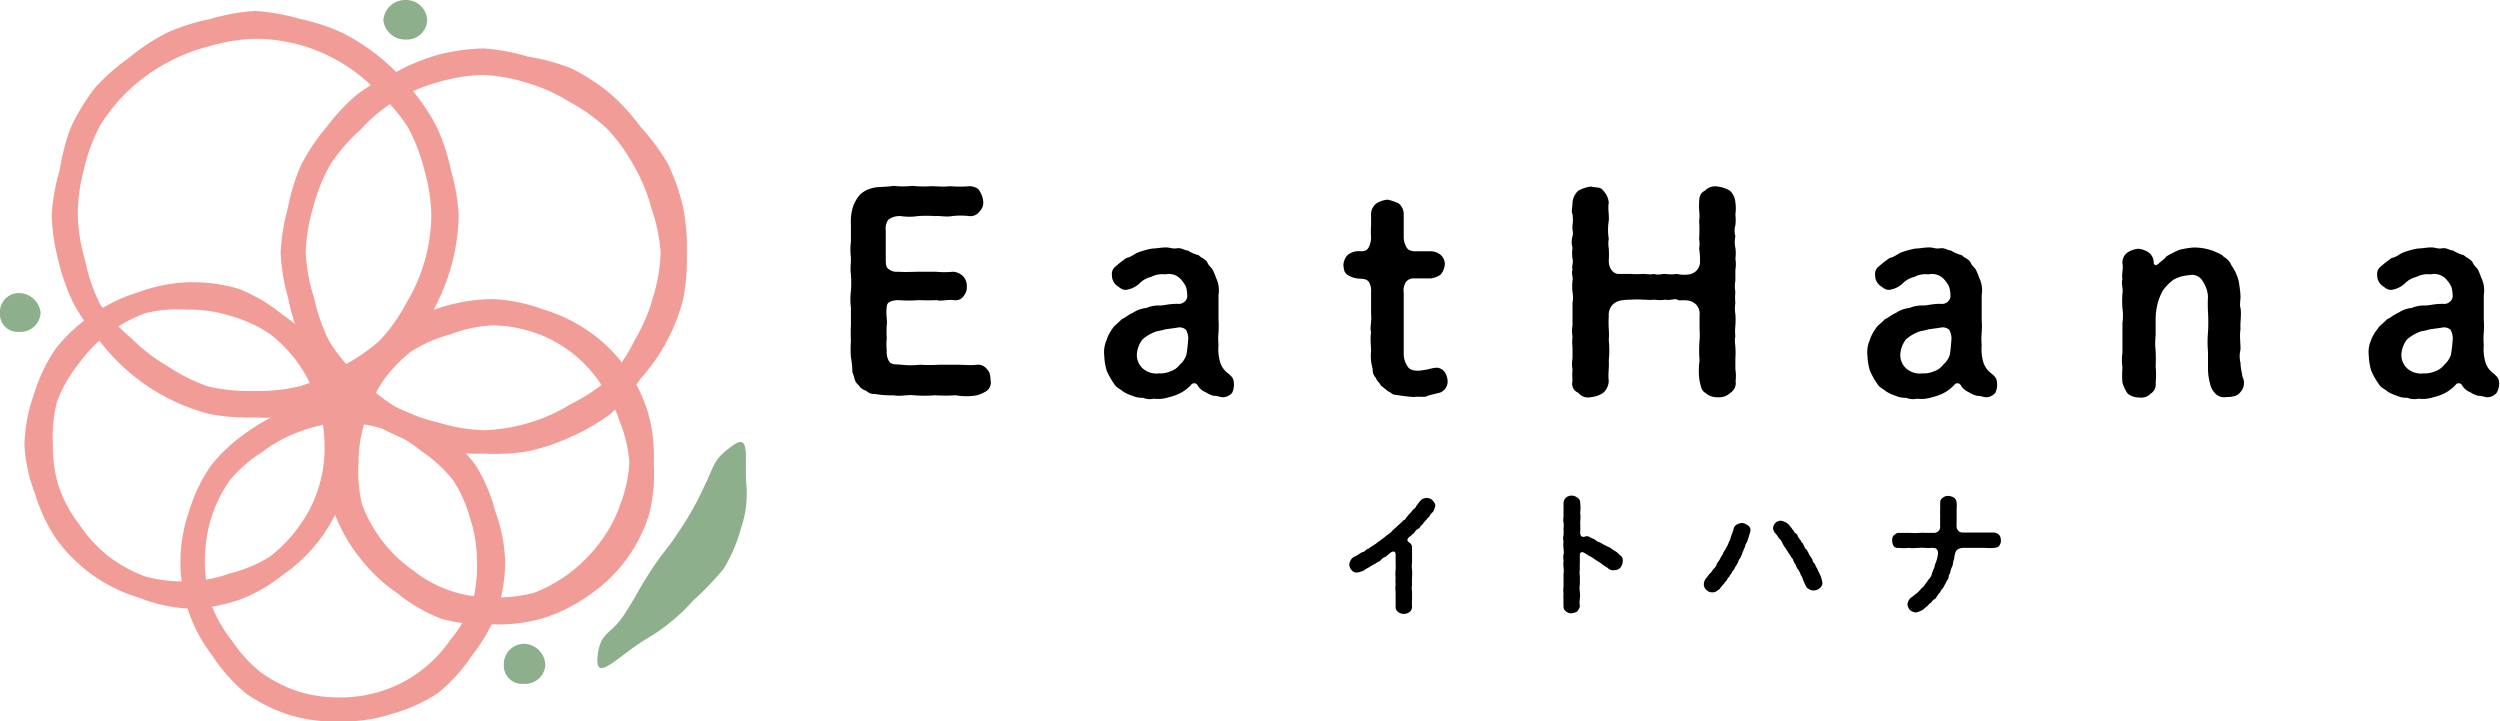 <svg xmlns="http://www.w3.org/2000/svg" viewBox="0 0 228.25 65.87"><defs><style>.cls-1{fill:#f29c97;}.cls-2{fill:#8eaf8c;}</style></defs><title>img_sch_soja01アセット 6</title><g id="レイヤー_2" data-name="レイヤー 2"><g id="レイヤー_1-2" data-name="レイヤー 1"><path class="cls-1" d="M23.24,38.11a18.79,18.79,0,0,1-4.15-.32A18.39,18.39,0,0,1,9,31a18.3,18.3,0,0,1-2.33-3.39,18.26,18.26,0,0,1-1.36-3.9,18.44,18.44,0,0,1-.59-4.1,18.27,18.27,0,0,1,.73-4.07,18.59,18.59,0,0,1,1.06-4A18.79,18.79,0,0,1,8.69,8a18.76,18.76,0,0,1,3.11-2.74A18.4,18.4,0,0,1,15.22,3a18.3,18.3,0,0,1,3.93-1.25A18.36,18.36,0,0,1,23.24,1a18.32,18.32,0,0,1,4.08.71A18.31,18.31,0,0,1,31.26,3a19,19,0,0,1,6.35,5.2,18.46,18.46,0,0,1,2.29,3.44,18.34,18.34,0,0,1,1.28,3.93,18.48,18.48,0,0,1,.7,4.1,18.69,18.69,0,0,1-.55,4.13,18.43,18.43,0,0,1-1.44,3.89,18.69,18.69,0,0,1-2.14,3.56,18.74,18.74,0,0,1-3,2.82,18.38,18.38,0,0,1-3.52,2.15,18.45,18.45,0,0,1-3.81,1.67A18.91,18.91,0,0,1,23.24,38.11Zm0-34.57a15.83,15.83,0,0,0-4.12.68,15.82,15.82,0,0,0-3.89,1.52,16.25,16.25,0,0,0-3.42,2.45,16.48,16.48,0,0,0-2.68,3.28,16.32,16.32,0,0,0-1.47,4,16.13,16.13,0,0,0-.56,4.17,16,16,0,0,0,.67,4.14,16.28,16.28,0,0,0,1.37,4A16.36,16.36,0,0,0,12,30.89a15.93,15.93,0,0,0,3.3,2.54A16,16,0,0,0,19,35.28a16.3,16.3,0,0,0,4.2.41,16.27,16.27,0,0,0,4.19-.43,16,16,0,0,0,3.8-1.81,16.36,16.36,0,0,0,3.49-2.37,16.39,16.39,0,0,0,2.44-3.45,15.75,15.75,0,0,0,2.26-8,16.07,16.07,0,0,0-.65-4.16,16.08,16.08,0,0,0-1.53-3.92,16.15,16.15,0,0,0-2.74-3.17A15.37,15.37,0,0,0,23.24,3.54Z"/><path class="cls-1" d="M17.22,55.57a14.71,14.71,0,0,1-4.53-1,14.61,14.61,0,0,1-4.14-2,14.91,14.91,0,0,1-3.32-3.23,14.71,14.71,0,0,1-2-4.18,14.65,14.65,0,0,1-1-4.53A14.86,14.86,0,0,1,3.1,36a15,15,0,0,1,2-4.19,15,15,0,0,1,3.42-3.14,14.57,14.57,0,0,1,4.14-2,14.52,14.52,0,0,1,4.52-.9,15,15,0,0,1,4.62.6,14.78,14.78,0,0,1,4,2.37A13.85,13.85,0,0,1,31.3,36a14.14,14.14,0,0,1,.06,9.17,14.59,14.59,0,0,1-5.51,7.3,14.81,14.81,0,0,1-4,2.29A15,15,0,0,1,17.22,55.57Zm0-27.29a12.71,12.71,0,0,0-3.91.3,13.08,13.08,0,0,0-6.18,4.7A12.58,12.58,0,0,0,5.2,36.69a12.67,12.67,0,0,0-.37,3.9,12.34,12.34,0,0,0,.54,3.85,12.28,12.28,0,0,0,1.85,3.41,12.56,12.56,0,0,0,2.62,2.89,12.69,12.69,0,0,0,3.46,1.9,12.75,12.75,0,0,0,3.92.43A12.25,12.25,0,0,0,21,52.35a12.64,12.64,0,0,0,3.62-1.52A12.8,12.8,0,0,0,27.34,48a12,12,0,0,0,2.29-7.35,13,13,0,0,0-2.31-7.34,12.69,12.69,0,0,0-2.71-2.84A12.52,12.52,0,0,0,21,28.83,12.18,12.18,0,0,0,17.22,28.27Z"/><path class="cls-1" d="M44.15,41.41a17.19,17.19,0,0,1-8-1.67,18.73,18.73,0,0,1-3.6-2.08,18.8,18.8,0,0,1-2.78-3.08,18.43,18.43,0,0,1-2.24-3.47,18.24,18.24,0,0,1-1.23-3.93,18.27,18.27,0,0,1-.68-4.08A18.27,18.27,0,0,1,26.28,19a18.28,18.28,0,0,1,1.21-3.94,18.4,18.4,0,0,1,2.3-3.43,18.62,18.62,0,0,1,2.8-3,18.53,18.53,0,0,1,3.58-2.06A18.21,18.21,0,0,1,40,5a18.55,18.55,0,0,1,4.12-.58,18.35,18.35,0,0,1,4.08.75,18.59,18.59,0,0,1,4,1.09,18.74,18.74,0,0,1,3.49,2.27,18.68,18.68,0,0,1,2.8,3.06A18.73,18.73,0,0,1,61,15a18.76,18.76,0,0,1,1.38,4,18.89,18.89,0,0,1,.33,4.16,18.86,18.86,0,0,1-.34,4.16,17.24,17.24,0,0,1-3.9,7.27,18.85,18.85,0,0,1-2.69,3.17,18.8,18.8,0,0,1-3.6,2.1,18.38,18.38,0,0,1-3.93,1.33A18.45,18.45,0,0,1,44.15,41.41Zm0-34.57A16.25,16.25,0,0,0,40,7.5a14.6,14.6,0,0,0-7.08,4.34A16.16,16.16,0,0,0,30.17,15a16.1,16.1,0,0,0-1.57,3.9,16.18,16.18,0,0,0-.69,4.17,16.09,16.09,0,0,0,.77,4.14,16.25,16.25,0,0,0,1.41,4,16.39,16.39,0,0,0,2.7,3.24,16.33,16.33,0,0,0,3.27,2.66A16.16,16.16,0,0,0,40,38.57a16.06,16.06,0,0,0,4.15.71,16.09,16.09,0,0,0,4.16-.68,15.83,15.83,0,0,0,3.81-1.71,16.37,16.37,0,0,0,3.51-2.33,16.37,16.37,0,0,0,2.32-3.51,15.76,15.76,0,0,0,1.65-3.83,16,16,0,0,0,.72-4.14A15.87,15.87,0,0,0,59.47,19a15.58,15.58,0,0,0-1.58-3.83,16,16,0,0,0-2.43-3.38,16,16,0,0,0-3.38-2.44A15.74,15.74,0,0,0,48.3,7.62,16.11,16.11,0,0,0,44.15,6.84Z"/><path class="cls-1" d="M31.26,65.87a14.7,14.7,0,0,1-4.58-.52,14.88,14.88,0,0,1-4.17-2,14.91,14.91,0,0,1-3.09-3.44,14,14,0,0,1-2.18-13.16,14.88,14.88,0,0,1,2-4.21,15,15,0,0,1,3.41-3.15,15.62,15.62,0,0,1,8.66-2.94A15.56,15.56,0,0,1,40,39.16a15.29,15.29,0,0,1,3.38,3.25,15.06,15.06,0,0,1,1.84,4.28,14.68,14.68,0,0,1,.9,4.55,14.89,14.89,0,0,1-.74,4.6,14.7,14.7,0,0,1-2.29,4A14.85,14.85,0,0,1,40,63.26a14.71,14.71,0,0,1-4.2,1.91A14.38,14.38,0,0,1,31.26,65.87Zm0-27.29a12.58,12.58,0,0,0-3.85.81A12.37,12.37,0,0,0,24,41.23,12.75,12.75,0,0,0,21,43.82a12.75,12.75,0,0,0-1.74,3.54,13.8,13.8,0,0,0,0,7.76,12.43,12.43,0,0,0,1.93,3.39,12.6,12.6,0,0,0,2.63,2.88,12.6,12.6,0,0,0,3.5,1.77,12.52,12.52,0,0,0,3.87.51,12.06,12.06,0,0,0,9.91-5.23,12.39,12.39,0,0,0,2-3.32,12.58,12.58,0,0,0,.44-3.88,12.3,12.3,0,0,0-.59-3.83,12.64,12.64,0,0,0-1.59-3.58,12.75,12.75,0,0,0-2.9-2.65,12.63,12.63,0,0,0-3.4-2A12.82,12.82,0,0,0,31.26,38.58Z"/><path class="cls-1" d="M44.92,57a14.91,14.91,0,0,1-4.63-.51,14.76,14.76,0,0,1-4-2.32A14.81,14.81,0,0,1,32.91,51a15,15,0,0,1-2.34-4.06,15.22,15.22,0,0,1-.75-4.66,14.9,14.9,0,0,1,1-4.58,14.9,14.9,0,0,1,2-4.22,15.25,15.25,0,0,1,3.26-3.38,16,16,0,0,1,8.85-2.79,14.71,14.71,0,0,1,4.57.91,14.84,14.84,0,0,1,4.22,2,14,14,0,0,1,5.45,7.47,14.9,14.9,0,0,1,.52,4.62,15.1,15.1,0,0,1-.43,4.66,13.92,13.92,0,0,1-5.56,7.43,14.87,14.87,0,0,1-4.18,2.06A14.72,14.72,0,0,1,44.92,57Zm0-27.29a12.39,12.39,0,0,0-3.81.82,12.59,12.59,0,0,0-3.57,1.56,12.75,12.75,0,0,0-2.68,2.85,12.35,12.35,0,0,0-1.54,3.54,12,12,0,0,0-.58,3.77,12.46,12.46,0,0,0,.33,3.85,13,13,0,0,0,4.67,6,11.32,11.32,0,0,0,7.18,2.43,12.56,12.56,0,0,0,3.87-.42,13.61,13.61,0,0,0,6.06-4.69A12.2,12.2,0,0,0,56.65,46a12.39,12.39,0,0,0,.81-3.81,12.3,12.3,0,0,0-.91-3.78,12.06,12.06,0,0,0-1.74-3.41,11.83,11.83,0,0,0-6-4.63A12.51,12.51,0,0,0,44.92,29.7Z"/><path class="cls-2" d="M3.71,28.59a1.86,1.86,0,0,1-2,1.71A1.61,1.61,0,0,1,0,28.59a1.71,1.71,0,0,1,1.71-1.83A2,2,0,0,1,3.71,28.59Z"/><path class="cls-2" d="M39,1.85a1.84,1.84,0,0,1-1.94,1.76A2,2,0,0,1,35,1.85,2,2,0,0,1,37.07,0,1.92,1.92,0,0,1,39,1.85Z"/><path class="cls-2" d="M49.79,60.73a1.84,1.84,0,0,1-2,1.7A1.65,1.65,0,0,1,46,60.73a1.86,1.86,0,0,1,1.77-1.95A2,2,0,0,1,49.79,60.73Z"/><path class="cls-2" d="M66.94,40.65c1.63-1.15,1,1.29,1.21,3.67a9.73,9.73,0,0,1-.5,3.92,14.5,14.5,0,0,1-1.58,3.69,27.86,27.86,0,0,1-2.78,2.9,17.74,17.74,0,0,1-4,3.34c-2.74,1.56-5,4.36-4.73,1.76C54.79,57.63,55.77,58,57,56.1s1.13-2,2.38-3.93,1.42-1.82,2.67-3.75a26.88,26.88,0,0,0,2.24-4C65.33,42.32,65.06,42,66.94,40.65Z"/><path d="M90.44,34.69a1,1,0,0,1-.35,1,3.68,3.68,0,0,1-.9.4,5.51,5.51,0,0,1-1.93,0,15.71,15.71,0,0,1-1.91,0,12,12,0,0,1-1.91,0c-.58-.08-1.2.13-1.88,0a8.51,8.51,0,0,1-1.68-.12,1,1,0,0,1-.8-.3,1.11,1.11,0,0,1-.68-.5c-.43-.33-.38-.78-.58-1.2a7.25,7.25,0,0,0-.13-1.33,10.08,10.08,0,0,1,0-1.51,14.85,14.85,0,0,1,0-1.5c0-.43,0-.93,0-1.53a6.22,6.22,0,0,1,0-1.53,10.05,10.05,0,0,0,0-1.51c-.08-.48,0-.9,0-1.53a6,6,0,0,1,0-1.5c0-.58,0-1.13,0-1.53A4.73,4.73,0,0,1,77.84,19a3.29,3.29,0,0,1,.7-1.25,2.7,2.7,0,0,1,.65-.43A3.72,3.72,0,0,1,80,17.1c.58-.05,1.15-.05,1.58-.13a7.94,7.94,0,0,0,1.73,0A9.83,9.83,0,0,0,85,17c.65,0,1,.08,1.73,0a10.6,10.6,0,0,0,1.78,0c.28,0,.78.13.9.4a2.1,2.1,0,0,1,.35.93,1.12,1.12,0,0,1-.35,1,1,1,0,0,1-.9.4,6.72,6.72,0,0,0-1.58,0c-.55.1-1.15-.05-1.56,0a10.75,10.75,0,0,0-1.56,0,5.33,5.33,0,0,1-1.56,0,1.72,1.72,0,0,0-1.15.33,1.43,1.43,0,0,0-.23,1c0,.23,0,.65,0,1s0,.7,0,1.35,0,1,.25,1.15a1.19,1.19,0,0,0,.88.25c.73.05,1.48,0,1.88,0,.63,0,1.08,0,1.56,0a8.45,8.45,0,0,0,1.58,0,1.43,1.43,0,0,1,.9.4,1.27,1.27,0,0,1,.35.93A1.21,1.21,0,0,1,88,27a.87.87,0,0,1-.9.4c-.55-.08-1.2.13-1.58,0a15.4,15.4,0,0,1-1.56,0,13.23,13.23,0,0,1-2,0c-.65.05-1,.2-1,.63-.1.75.08,1.25,0,1.66a9.2,9.2,0,0,0,0,1.18,6.25,6.25,0,0,0,0,1.18,1.59,1.59,0,0,0,.25,1c.23.28.73.2,1.08.25a7.82,7.82,0,0,0,1.71,0,13.61,13.61,0,0,0,1.73,0c.65,0,1.08,0,1.71,0s1.13.08,1.76,0a1,1,0,0,1,.9.4C90.36,33.94,90.41,34.24,90.44,34.69Z"/><path d="M112.49,35.87a1.14,1.14,0,0,1-.83.4c-.23,0-.55-.15-.83-.13a2.37,2.37,0,0,1-.75-.33,1.49,1.49,0,0,1-.75-.65.35.35,0,0,0-.6,0,4.09,4.09,0,0,1-.78.63,4.34,4.34,0,0,1-1.25.48,3,3,0,0,1-1.35.13,1.69,1.69,0,0,1-1-.08,2.25,2.25,0,0,1-1-.2,3.35,3.35,0,0,1-.85-.4c-.25-.23-.55-.3-.75-.63a6.75,6.75,0,0,1-.7-1.23,5.28,5.28,0,0,1-.23-1.38,2.69,2.69,0,0,1,.2-1.4,3.59,3.59,0,0,1,.55-1.08c.15-.28.53-.5.83-.85.33-.13.55-.38,1.05-.6a2.58,2.58,0,0,1,1.2-.43,2.93,2.93,0,0,1,1.25-.23c.43,0,.78-.15,1.61-.15a.8.8,0,0,0,.88-.58,2.73,2.73,0,0,0-.12-1,3.1,3.1,0,0,0-.43-.63,1.48,1.48,0,0,0-1.46-.48,2.18,2.18,0,0,0-1.28.23,2.22,2.22,0,0,0-1.1.63,2.21,2.21,0,0,1-1.05.53c-.43.1-.65-.13-1-.38a1.17,1.17,0,0,1-.43-.93.85.85,0,0,1,.33-.8,10.1,10.1,0,0,1,1-.78c.45-.08.7-.38,1.13-.53s.7-.23,1.23-.33c.38,0,.78-.1,1.23-.1s.55.15,1,.08.7.2,1,.2a3.36,3.36,0,0,0,1,.43c.18.23.65.35.8.68s.4.48.48.65a5.64,5.64,0,0,1,.3.73,2.58,2.58,0,0,1,.23,1.56c0,.35,0,.7,0,1.13s0,.83,0,1.15a8.9,8.9,0,0,1,0,1.15,5.64,5.64,0,0,0,0,1.13,4.32,4.32,0,0,0,.1,1.41,2,2,0,0,0,.75,1.18c.4.33.53.48.55.9A1.67,1.67,0,0,1,112.49,35.87Zm-4-4.87a1.75,1.75,0,0,0-.2-.88.88.88,0,0,0-.83-.2l-1.08.15c-.4.13-.63.13-.83.2a3.75,3.75,0,0,0-1.25.73,2.55,2.55,0,0,0-.5,1.28,1.67,1.67,0,0,0,.5,1.33,1.89,1.89,0,0,0,1.51.48,2.3,2.3,0,0,0,1.08-.2,1.72,1.72,0,0,0,.83-.6,2,2,0,0,0,.6-.9A12.79,12.79,0,0,0,108.48,31Z"/><path d="M132.17,34.84a1.1,1.1,0,0,1-.68,1c-.33.1-.93.2-1.2.33s-.8,0-1.2.08a14.72,14.72,0,0,1-1.63-.2c-.4,0-.43-.23-.75-.33-.15-.15-.4-.33-.65-.53-.08-.25-.33-.35-.45-.7a1,1,0,0,1-.28-.8,4.37,4.37,0,0,1-.15-1.66c0-.43-.1-1.13,0-1.68-.13-.53.08-1,0-1.68,0-.15,0-.45,0-.88s0-.65,0-1.15a1.6,1.6,0,0,0-.2-.9c-.23-.28-.5-.28-.9-.3a2.1,2.1,0,0,1-1.05-.35c-.33-.2-.33-.5-.38-.9a1.5,1.5,0,0,1,.38-.9,1.6,1.6,0,0,1,1.2-.35c.4,0,.55-.08.7-.3a2,2,0,0,0,.25-.93,9.47,9.47,0,0,1,0-1.2c0-.4,0-.55,0-.93a1.24,1.24,0,0,1,.48-1,2.2,2.2,0,0,1,1.05-.35,4.59,4.59,0,0,1,1,.35,1.28,1.28,0,0,1,.45,1c0,.35,0,.63,0,.93s0,.83,0,1.2a2,2,0,0,0,.23.83c.2.35.4.33.65.4.63,0,1,0,1.56,0a1.45,1.45,0,0,1,.93.33,1.12,1.12,0,0,1,.38.9,1.67,1.67,0,0,1-.38.9,1.87,1.87,0,0,1-.93.35c-.3,0-.88,0-1.56,0a.84.84,0,0,0-.68.33,1.47,1.47,0,0,0-.2,1c0,.48,0,.83,0,1.13s0,.73,0,.9c0,.68,0,1.1,0,1.73,0,.48,0,1.28,0,1.71a2,2,0,0,0,.3,1.15c.2.38.48.45,1,.48a7.67,7.67,0,0,0,1-.15,3.13,3.13,0,0,1,.78-.13,1,1,0,0,1,.68.43A1.6,1.6,0,0,1,132.17,34.84Z"/><path d="M158.46,34.79a1.06,1.06,0,0,1-.48,1.08,1.47,1.47,0,0,1-1.13.4,1.63,1.63,0,0,1-1.15-.4c-.4-.23-.4-.63-.53-1.08a6.71,6.71,0,0,1,0-1.88,11.37,11.37,0,0,1,0-1.86,6.39,6.39,0,0,0,0-1c0-.28,0-.75,0-1.23a1.25,1.25,0,0,0-.3-1,1.36,1.36,0,0,0-.73-.38c-.63-.08-.8.05-1-.08s-.7.1-1.05,0a3.62,3.62,0,0,1-1.05,0c-.48.05-.6,0-1.05,0a7.47,7.47,0,0,0-1.05,0,5.56,5.56,0,0,0-1,.08,1.51,1.51,0,0,0-.73.4,1.38,1.38,0,0,0-.33,1,9.7,9.7,0,0,0,0,1.2,6.29,6.29,0,0,1,0,1,9.08,9.08,0,0,1,0,1.86c.05.6-.08,1.28,0,1.88a1.56,1.56,0,0,1-.5,1.08,2.33,2.33,0,0,1-1.13.4,1.12,1.12,0,0,1-1.15-.4.89.89,0,0,1-.53-1.08,7.11,7.11,0,0,1,0-1.06,2.76,2.76,0,0,1,0-1c0-.4,0-.78,0-1a4.61,4.61,0,0,1,0-1,2.83,2.83,0,0,1,0-1c0-.38,0-.75,0-1.05s0-.63,0-1a2.83,2.83,0,0,0,0-1,4.86,4.86,0,0,1,0-1.05c.08-.35-.13-.6,0-1-.1-.28.1-.65,0-1a3.42,3.42,0,0,1,0-1,1.87,1.87,0,0,1,0-1.05c.1-.28-.05-.63,0-1a3.39,3.39,0,0,0,0-1c-.13-.28,0-.68,0-1.08a1.64,1.64,0,0,1,.53-1.08,3.28,3.28,0,0,1,1.15-.38c.48.13.88,0,1.13.38a1.78,1.78,0,0,1,.5,1.08c-.1.6.05,1.13,0,1.68a5.09,5.09,0,0,0,0,1.63,2.6,2.6,0,0,0,0,.88,8.65,8.65,0,0,1,0,1.15c0,.63.38,1.18.9,1.18s.75,0,1.13,0a7.09,7.09,0,0,0,1.05,0c.38,0,.68.08,1.05,0,.4.13.6,0,1.05,0a3.67,3.67,0,0,0,1.05,0,2.86,2.86,0,0,0,1.05.05,1.16,1.16,0,0,0,1.05-1.1,7.31,7.31,0,0,0-.08-1.28,2.54,2.54,0,0,0,0-.88,11.78,11.78,0,0,0,0-1.63c.1-.53-.05-1,0-1.68,0-.5.1-.88.53-1.08a1.28,1.28,0,0,1,1.15-.38,2.84,2.84,0,0,1,1.13.38,1.61,1.61,0,0,1,.5,1.08,3.79,3.79,0,0,1,0,1.08,4.54,4.54,0,0,1,0,1,1.78,1.78,0,0,0,0,1,2.47,2.47,0,0,0,0,1.05,3.54,3.54,0,0,1,0,1,2.84,2.84,0,0,1,0,1c0,.28,0,.73,0,1a3,3,0,0,0,0,1.05,4.66,4.66,0,0,0,0,1,2.8,2.8,0,0,0,0,1,7.43,7.43,0,0,1,0,1.05,4.66,4.66,0,0,0,0,1c-.1.38,0,.75,0,1a7.1,7.1,0,0,1,0,1c0,.33,0,.78,0,1A3.79,3.79,0,0,1,158.46,34.79Z"/><path d="M182.17,35.87a1.14,1.14,0,0,1-.83.4c-.23,0-.55-.15-.83-.13a2.38,2.38,0,0,1-.75-.33,1.49,1.49,0,0,1-.75-.65.35.35,0,0,0-.6,0,4.09,4.09,0,0,1-.78.63,4.34,4.34,0,0,1-1.25.48,3,3,0,0,1-1.35.13,1.69,1.69,0,0,1-1-.08,2.26,2.26,0,0,1-1-.2,3.36,3.36,0,0,1-.85-.4c-.25-.23-.55-.3-.75-.63a6.75,6.75,0,0,1-.7-1.23,5.28,5.28,0,0,1-.23-1.38,2.69,2.69,0,0,1,.2-1.4,3.59,3.59,0,0,1,.55-1.08c.15-.28.53-.5.83-.85.33-.13.55-.38,1.05-.6a2.57,2.57,0,0,1,1.2-.43,2.93,2.93,0,0,1,1.25-.23c.43,0,.78-.15,1.61-.15a.79.79,0,0,0,.88-.58,2.72,2.72,0,0,0-.12-1,3.13,3.13,0,0,0-.43-.63,1.48,1.48,0,0,0-1.46-.48,2.19,2.19,0,0,0-1.28.23,2.22,2.22,0,0,0-1.1.63,2.22,2.22,0,0,1-1.05.53c-.43.1-.65-.13-1-.38a1.17,1.17,0,0,1-.43-.93.85.85,0,0,1,.33-.8,10.1,10.1,0,0,1,1-.78c.45-.08.7-.38,1.13-.53s.7-.23,1.23-.33c.38,0,.78-.1,1.23-.1s.55.15,1,.08.7.2,1,.2a3.37,3.37,0,0,0,1,.43c.18.23.65.35.8.68s.4.48.48.65a5.76,5.76,0,0,1,.3.73,2.58,2.58,0,0,1,.23,1.56c0,.35,0,.7,0,1.13s0,.83,0,1.15a8.76,8.76,0,0,1,0,1.15,5.77,5.77,0,0,0,0,1.13,4.34,4.34,0,0,0,.1,1.41,2,2,0,0,0,.75,1.18c.4.33.53.48.55.9A1.66,1.66,0,0,1,182.17,35.87Zm-4-4.87a1.76,1.76,0,0,0-.2-.88.88.88,0,0,0-.83-.2l-1.08.15c-.4.13-.63.13-.83.2A3.76,3.76,0,0,0,174,31a2.56,2.56,0,0,0-.5,1.28,1.67,1.67,0,0,0,.5,1.33,1.89,1.89,0,0,0,1.51.48,2.3,2.3,0,0,0,1.08-.2,1.72,1.72,0,0,0,.83-.6,2,2,0,0,0,.6-.9A13.07,13.07,0,0,0,178.16,31Z"/><path d="M204.53,35.82c-.28.4-.88.43-1.28.43a1.09,1.09,0,0,1-1-.33,1.79,1.79,0,0,1-.48-.93,5.06,5.06,0,0,1-.18-1.43c0-.35,0-1,0-1.43a10.74,10.74,0,0,1,0-1.81,14.89,14.89,0,0,0,0-1.83,13.46,13.46,0,0,1,0-1.43,2.75,2.75,0,0,0-.45-1.33,1.14,1.14,0,0,0-1.31-.6,3.49,3.49,0,0,0-1.35.38,4.39,4.39,0,0,0-1,1,5.08,5.08,0,0,0-.5,1.25,5.84,5.84,0,0,0-.17,1.43c0,.6,0,1.05,0,1.43a6.73,6.73,0,0,0,0,1.43,13.87,13.87,0,0,1,0,1.43,7.22,7.22,0,0,1,0,1.46,1,1,0,0,1-.45,1,1.19,1.19,0,0,1-1.05.35,1.66,1.66,0,0,1-1.05-.35,3.54,3.54,0,0,1-.48-1,8.39,8.39,0,0,1,0-1.38,5,5,0,0,1,0-1.36c0-.48,0-1,0-1.35s0-.85,0-1.36a4.86,4.86,0,0,0,0-1.35,8.3,8.3,0,0,1,0-1.35c.08-.48-.13-.83,0-1.33-.1-.4.1-.9,0-1.4a1.13,1.13,0,0,1,.45-1,2.18,2.18,0,0,1,1-.35,2.06,2.06,0,0,1,1,.38,1.21,1.21,0,0,1,.4.78c0,.13,0,.28.15.33s.35-.2.65-.43.3-.35.48-.43A8.67,8.67,0,0,1,199,22.8a10.7,10.7,0,0,1,1.18-.2,5.1,5.1,0,0,1,2,.35c.23.13.68.25.85.5a1.52,1.52,0,0,1,.7.78,3.84,3.84,0,0,1,.48.88,3.29,3.29,0,0,1,.25,1,7.46,7.46,0,0,1,.1,1c0,.25-.1.8,0,1,.1.65-.05,1.33,0,1.91-.1.65,0,1.25,0,1.88a2.58,2.58,0,0,0,0,1.25c0,.4.1.78.18,1.25A1.23,1.23,0,0,1,204.53,35.82Z"/><path d="M227.94,35.87a1.14,1.14,0,0,1-.83.4c-.23,0-.55-.15-.83-.13a2.38,2.38,0,0,1-.75-.33,1.49,1.49,0,0,1-.75-.65.35.35,0,0,0-.6,0,4.09,4.09,0,0,1-.78.63,4.34,4.34,0,0,1-1.25.48,3,3,0,0,1-1.35.13,1.69,1.69,0,0,1-1-.08,2.26,2.26,0,0,1-1-.2,3.35,3.35,0,0,1-.85-.4c-.25-.23-.55-.3-.75-.63a6.79,6.79,0,0,1-.7-1.23,5.25,5.25,0,0,1-.23-1.38,2.67,2.67,0,0,1,.2-1.4A3.57,3.57,0,0,1,217.1,30c.15-.28.53-.5.83-.85.33-.13.55-.38,1.05-.6a2.57,2.57,0,0,1,1.2-.43,2.93,2.93,0,0,1,1.25-.23c.43,0,.78-.15,1.61-.15a.79.79,0,0,0,.88-.58,2.72,2.72,0,0,0-.12-1,3.13,3.13,0,0,0-.43-.63,1.48,1.48,0,0,0-1.46-.48,2.19,2.19,0,0,0-1.28.23,2.22,2.22,0,0,0-1.1.63,2.22,2.22,0,0,1-1.06.53c-.43.1-.65-.13-1-.38a1.17,1.17,0,0,1-.43-.93.85.85,0,0,1,.33-.8,10,10,0,0,1,1-.78c.45-.08.7-.38,1.13-.53s.7-.23,1.23-.33c.38,0,.78-.1,1.23-.1s.55.15,1,.08.7.2,1,.2a3.37,3.37,0,0,0,1,.43c.18.23.65.35.8.68s.4.48.48.65a5.76,5.76,0,0,1,.3.73,2.58,2.58,0,0,1,.23,1.56c0,.35,0,.7,0,1.13s0,.83,0,1.15a8.76,8.76,0,0,1,0,1.15,5.77,5.77,0,0,0,0,1.13,4.34,4.34,0,0,0,.1,1.41,2,2,0,0,0,.75,1.18c.4.33.53.48.55.9A1.66,1.66,0,0,1,227.94,35.87Zm-4-4.87a1.76,1.76,0,0,0-.2-.88.88.88,0,0,0-.83-.2l-1.08.15c-.4.13-.63.13-.83.2a3.76,3.76,0,0,0-1.25.73,2.56,2.56,0,0,0-.5,1.28,1.67,1.67,0,0,0,.5,1.33,1.89,1.89,0,0,0,1.51.48,2.3,2.3,0,0,0,1.08-.2,1.72,1.72,0,0,0,.83-.6,2,2,0,0,0,.6-.9A13.07,13.07,0,0,0,223.93,31Z"/><path d="M130.79,45.68c.16.2.25.27.25.51a2.12,2.12,0,0,1-.18.5c-.09.12-.28.27-.33.41s-.22.18-.27.32a3.26,3.26,0,0,0-.27.3,1.08,1.08,0,0,1-.27.29.55.55,0,0,1-.28.29,1,1,0,0,0-.29.29c0,.07-.25.22-.28.27s-.26.18-.34.32,0,.29.17.37a.54.54,0,0,1,.22.47c0,.22,0,.49,0,.67s0,.5,0,.67a2.46,2.46,0,0,0,0,.67,4.14,4.14,0,0,1,0,.67,5.93,5.93,0,0,0,0,.67,2.43,2.43,0,0,0,0,.67c0,.21,0,.4,0,.67a4.2,4.2,0,0,0,0,.69.59.59,0,0,1-.25.49.86.86,0,0,1-1,0,.56.56,0,0,1-.25-.49c0-.21,0-.43,0-.69s0-.43,0-.66a2.52,2.52,0,0,1,0-.67,4.08,4.08,0,0,1,0-.66,2.49,2.49,0,0,1,0-.67,6.16,6.16,0,0,0,0-.67c0-.23,0-.51,0-.75s-.16-.34-.36-.23a.7.7,0,0,0-.26.2c-.17.09-.2.2-.34.25s-.25.13-.34.23-.16.18-.36.24a1.09,1.09,0,0,1-.36.22c-.17.11-.28.16-.36.22s-.2.12-.37.21a.82.82,0,0,1-.37.2,1.39,1.39,0,0,1-.41.1.55.55,0,0,1-.49-.22.84.84,0,0,1-.21-.5,1,1,0,0,1,.14-.42.7.7,0,0,1,.34-.31,1.67,1.67,0,0,0,.37-.21,3.2,3.2,0,0,1,.36-.21c.17,0,.21-.12.36-.22s.26-.09.34-.22a2.21,2.21,0,0,0,.36-.22,1.58,1.58,0,0,0,.33-.24,1.65,1.65,0,0,0,.34-.25,3,3,0,0,0,.33-.24c.11-.12.29-.21.37-.29a1.17,1.17,0,0,0,.32-.3c.07-.09.26-.2.34-.31l.34-.31a2.69,2.69,0,0,0,.32-.31c.16,0,.2-.22.32-.32a2.72,2.72,0,0,1,.29-.33c.09-.09.17-.22.29-.34a.69.69,0,0,0,.28-.34c.12-.13.16-.23.29-.37a.73.73,0,0,1,.64-.32A.69.69,0,0,1,130.79,45.68Z"/><path d="M148.15,51.31a.84.84,0,0,1-.21.51.65.65,0,0,1-.51.23A.6.6,0,0,1,147,52c-.11,0-.18-.15-.33-.22a4.54,4.54,0,0,1-.53-.37c-.17-.12-.38-.23-.53-.34a2.73,2.73,0,0,0-.55-.33,3.18,3.18,0,0,0-.51-.31.22.22,0,0,0-.31.23c0,.24,0,.53,0,.71a5.76,5.76,0,0,0,0,.66c-.06.23,0,.48,0,.66s0,.42,0,.66a2,2,0,0,0,0,.66,3,3,0,0,1,0,.66,2.09,2.09,0,0,0,0,.67c0,.18-.14.34-.23.48a1.13,1.13,0,0,1-.52.17.67.67,0,0,1-.51-.17.52.52,0,0,1-.23-.48,5.17,5.17,0,0,1,0-.6,3.15,3.15,0,0,1,0-.59,1.83,1.83,0,0,1,0-.58c0-.21,0-.42,0-.59s0-.37,0-.59a1.87,1.87,0,0,0,0-.59,3.08,3.08,0,0,1,0-.58c0-.21-.06-.36,0-.59s0-.38,0-.59a2.34,2.34,0,0,1,0-.59,1.21,1.21,0,0,1,0-.59,4.67,4.67,0,0,0,0-.59,2.27,2.27,0,0,0,0-.58c-.06-.16,0-.37,0-.59s0-.33,0-.59,0-.38,0-.59a.71.71,0,0,1,.23-.49.75.75,0,0,1,.51-.18.85.85,0,0,1,.52.18.53.53,0,0,1,.26.47,3.64,3.64,0,0,1,0,.9,3.5,3.5,0,0,1,0,.87,8.08,8.08,0,0,1,0,.93c0,.38.18.49.5.37a.55.55,0,0,1,.43.1c.11.07.29.12.42.2a1.06,1.06,0,0,0,.45.25c.17.1.32.2.43.24A4.78,4.78,0,0,0,147,50a4.67,4.67,0,0,0,.55.37c.22.15.34.33.52.45A.79.79,0,0,1,148.15,51.31Z"/><path d="M159.82,48.44a7.51,7.51,0,0,1-.22.75,1.49,1.49,0,0,1-.14.37.65.65,0,0,0-.14.37,2,2,0,0,0-.16.37c-.1.13-.07.27-.15.36a2.35,2.35,0,0,1-.17.36c-.12.09-.12.27-.17.34a2.71,2.71,0,0,1-.2.34c-.1.14-.11.28-.18.33s-.2.25-.2.32a.88.88,0,0,0-.21.31.67.67,0,0,0-.21.29c-.09.15-.2.17-.22.28a6.06,6.06,0,0,0-.44.53c-.14.14-.22.15-.31.23a.6.6,0,0,1-.37.09.72.72,0,0,1-.54-.22.71.71,0,0,1-.23-.53.94.94,0,0,1,.24-.58c.1-.09.17-.26.33-.4s.18-.26.32-.4.25-.28.28-.42.16-.24.27-.43a3.15,3.15,0,0,1,.31-.53c0-.16.25-.39.29-.56a2.09,2.09,0,0,0,.26-.56c.12-.12.14-.38.22-.58a4.67,4.67,0,0,0,.2-.59c0-.11.16-.33.28-.38a1.09,1.09,0,0,1,.45-.15.88.88,0,0,1,.54.2A.5.5,0,0,1,159.82,48.44Zm6.33,5.25a.88.88,0,0,1-.56.22.67.67,0,0,1-.47-.16c-.18-.06-.23-.23-.31-.38a5.31,5.31,0,0,1-.23-.54c0-.12-.16-.27-.2-.43a2.58,2.58,0,0,0-.21-.42c-.14-.1-.14-.25-.22-.4s-.16-.22-.22-.42-.18-.24-.25-.39-.17-.23-.25-.4A1.58,1.58,0,0,1,163,50c-.15-.12-.14-.22-.26-.39a1.12,1.12,0,0,0-.34-.49,2.05,2.05,0,0,0-.37-.49.83.83,0,0,1-.15-.43.81.81,0,0,1,.23-.48.82.82,0,0,1,.5-.18,1.34,1.34,0,0,1,.66.32,1.83,1.83,0,0,1,.23.27c.07.06.13.2.22.28s.09.23.22.28.18.21.21.29a1.5,1.5,0,0,0,.2.29c.09.1.09.22.21.31s.09.24.18.31a.47.47,0,0,0,.2.29,3.47,3.47,0,0,1,.18.31,1,1,0,0,0,.18.32c.09.17.16.21.18.32s.07.22.17.32.1.2.17.33a.77.77,0,0,1,.16.32,3.35,3.35,0,0,1,.31.69,2.79,2.79,0,0,1,.09.38A.54.54,0,0,1,166.15,53.68Z"/><path d="M182.54,49.81c-.1.18-.26.17-.44.21a5.58,5.58,0,0,1-.91,0c-.26,0-.61,0-.9,0s-.36,0-.47,0h-.58a1,1,0,0,0-.48.13.54.54,0,0,0-.23.29,2.84,2.84,0,0,0-.1.42c0,.2-.09.34-.11.47a1,1,0,0,1-.11.44,1.65,1.65,0,0,0-.14.42c0,.14-.16.33-.15.43s-.07.29-.18.42a4,4,0,0,1-.21.4,1.4,1.4,0,0,1-.21.34c-.12.09-.15.27-.22.33s-.16.18-.24.31-.16.27-.26.3-.24.23-.28.29a.91.91,0,0,0-.29.26l-.31.26a.92.92,0,0,1-.33.23,1.92,1.92,0,0,1-.49.16,1,1,0,0,1-.53-.23.9.9,0,0,1-.22-.53,1,1,0,0,1,.22-.5c.09-.09.32-.23.44-.36a2.18,2.18,0,0,0,.48-.42c.1-.14.32-.3.42-.45s.23-.31.37-.52a1.07,1.07,0,0,0,.31-.55,4.29,4.29,0,0,1,.23-.57c0-.17.11-.39.18-.59a3.45,3.45,0,0,0,.14-.65.54.54,0,0,0-.14-.43c-.09-.1-.29-.1-.47-.1a3.63,3.63,0,0,1-.63,0,3.17,3.17,0,0,0-.49,0c-.28,0-.59.06-.92,0a4,4,0,0,1-.93,0,.49.49,0,0,1-.48-.18.91.91,0,0,1-.12-.5.56.56,0,0,1,.16-.48c.14-.09.25-.22.44-.21s.6,0,1,0a6.22,6.22,0,0,0,.94,0,3.45,3.45,0,0,1,.5,0c.2,0,.51,0,.75,0a.56.56,0,0,0,.59-.49,3.38,3.38,0,0,1,0-.51,5,5,0,0,1,0-.6,4.64,4.64,0,0,1,0-.58c0-.15,0-.38,0-.58a.51.51,0,0,1,.24-.45.72.72,0,0,1,.52-.16,1.11,1.11,0,0,1,.51.16.63.63,0,0,1,.23.45,3.33,3.33,0,0,1,0,.6c0,.24,0,.37,0,.59s0,.4,0,.56a3.32,3.32,0,0,0,0,.48.54.54,0,0,0,.5.5c.2,0,.53,0,.72,0s.32,0,.45,0c.31,0,.58,0,.87,0s.56,0,.9,0a.88.88,0,0,1,.44.21.77.77,0,0,1,.16.48A.71.71,0,0,1,182.54,49.81Z"/></g></g></svg>